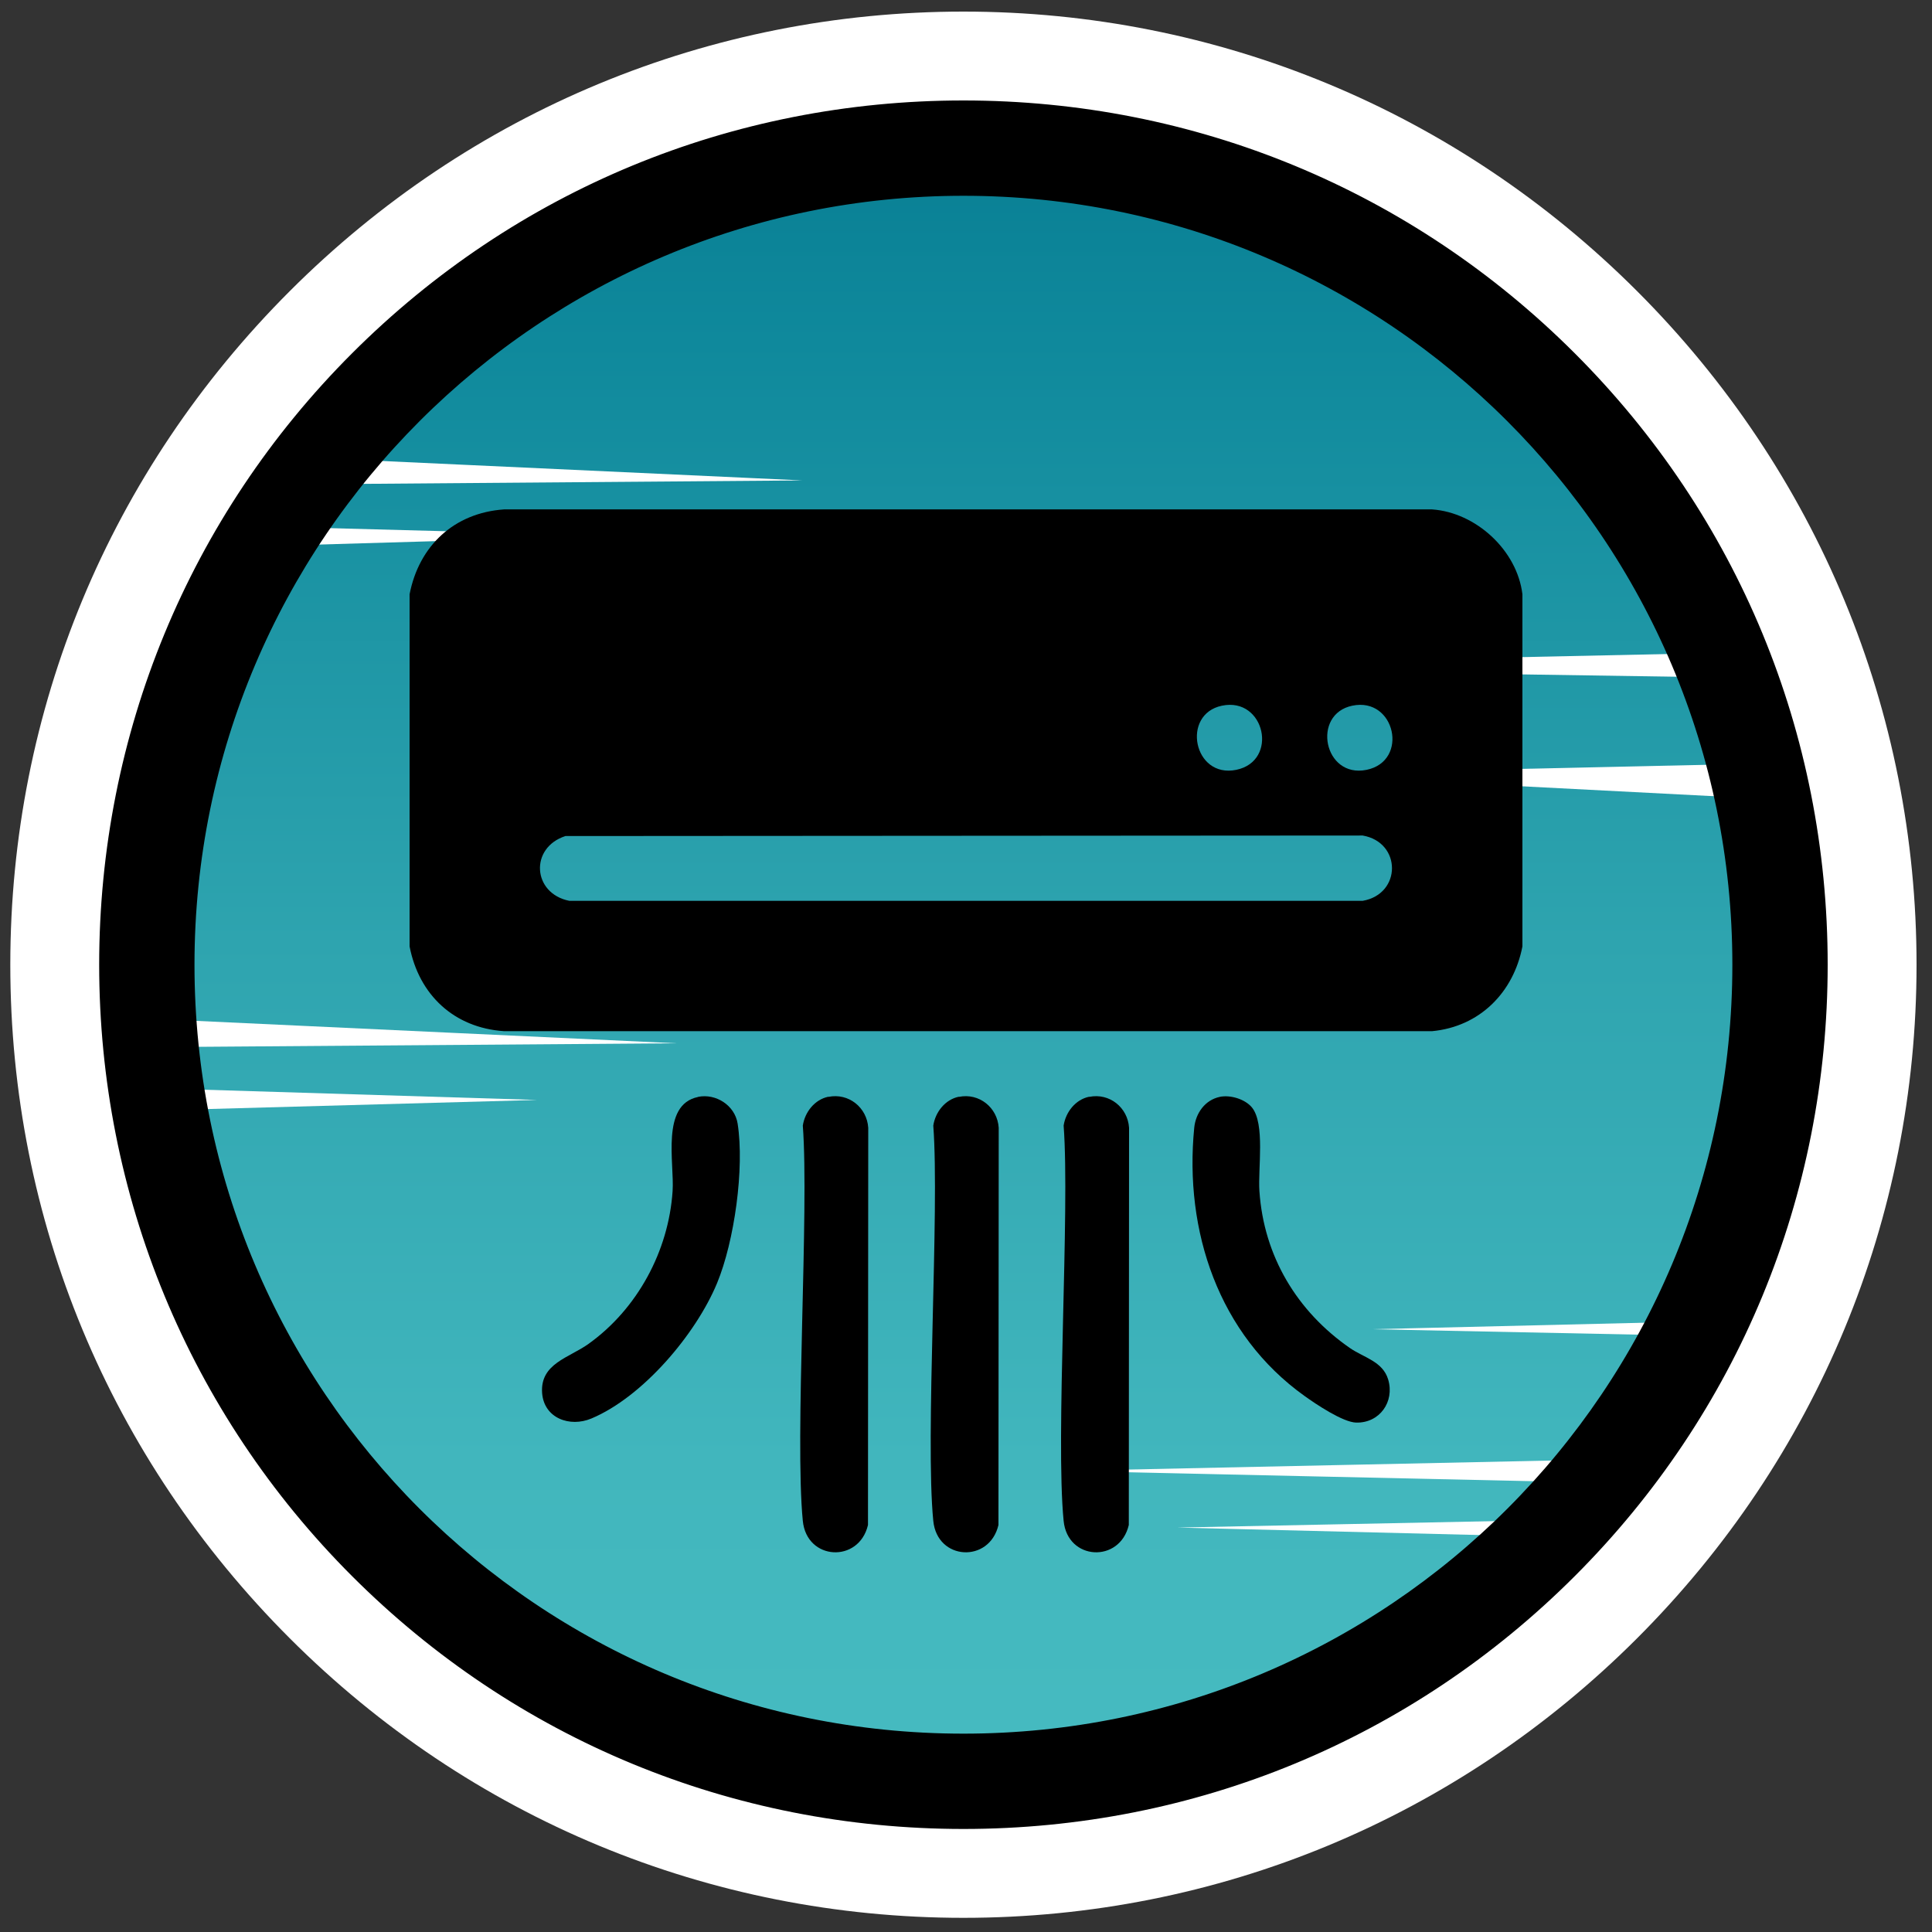 <?xml version="1.0" encoding="UTF-8"?>
<svg id="Layer_1" xmlns="http://www.w3.org/2000/svg" width="150" height="150" xmlns:xlink="http://www.w3.org/1999/xlink" version="1.1" viewBox="0 0 150 150">
  <rect x="0" y="0" width="150" height="150" fill="#333333" stroke="none"/>
  <!-- Generator: Adobe Illustrator 29.0.0, SVG Export Plug-In . SVG Version: 2.1.0 Build 186)  -->
  <defs>
    <linearGradient id="linear-gradient" x1="74.8" y1="10.77" x2="74.8" y2="165.72" gradientTransform="translate(0 152) scale(1 -1)" gradientUnits="userSpaceOnUse">
      <stop offset="0" stop-color="#47bcc1"/>
      <stop offset=".18" stop-color="#41b6bd"/>
      <stop offset=".44" stop-color="#2ea4af"/>
      <stop offset=".74" stop-color="#0f899c"/>
      <stop offset="1" stop-color="#006f87"/>
    </linearGradient>
  </defs>
  <path d="M127.1,22.6C113.1,8.6,94.5.9,74.8.9s-38.3,7.7-52.3,21.7C8.5,36.6.8,55.1.8,74.9s7.7,38.3,21.7,52.3c14,14,32.6,21.7,52.3,21.7s38.3-7.7,52.3-21.7,21.7-32.6,21.7-52.3-7.7-38.3-21.7-52.3Z" fill="#fff"/>
  <circle cx="74.8" cy="75.1" r="63.1" fill="url(#linear-gradient)"/>
  <circle cx="74.8" cy="74.9" r="63.1" fill="none"/>
  <g>
    <path d="M25.5,35.6c-.5.7-1,1.3-1.5,2l38.3-.3-36.8-1.7Z" fill="#fff"/>
    <path d="M21.6,40.9c-.3.5-.6,1-1,1.5l27.4-.8-26.4-.7Z" fill="#fff"/>
    <path d="M11.8,79.1c0,.7.1,1.5.2,2.2l40.5-.3-40.7-1.9Z" fill="#fff"/>
    <path d="M12.4,84.5c.1.6.2,1.1.3,1.7l29-.8-29.3-.9Z" fill="#fff"/>
    <path d="M133.9,52.6c-.2-.7-.5-1.3-.8-1.9l-51.7,1.1,52.5.8Z" fill="#fff"/>
    <path d="M136.6,62c-.2-.9-.4-1.8-.6-2.7l-36.2.8,36.8,1.9Z" fill="#fff"/>
    <path d="M123.5,115.1c.5-.6,1-1.2,1.4-1.8l-42.2.9,40.8.9Z" fill="#fff"/>
    <path d="M119.7,119.3c.4-.4.8-.8,1.2-1.3l-29.5.6,28.3.7Z" fill="#fff"/>
    <path d="M131,103.7c.2-.4.4-.8.6-1.1l-25.1.6,24.5.5Z" fill="#fff"/>
  </g>
  <path d="M74.8,12.7c34.3,0,62.2,27.8,62.2,62.2s-27.8,62.2-62.2,62.2S12.6,109.3,12.6,74.9,40.5,12.7,74.8,12.7M74.8,10.3c-17.3,0-33.5,6.7-45.7,18.9s-18.9,28.5-18.9,45.7,6.7,33.5,18.9,45.7,28.4,18.9,45.7,18.9,33.5-6.7,45.7-18.9,18.9-28.4,18.9-45.7-6.7-33.5-18.9-45.7-28.4-18.9-45.7-18.9h0Z" stroke="#000" stroke-miterlimit="10" stroke-width="5"/>
  <g>
    <path d="M118.2,46.14v27.34c-.69,3.58-3.32,6.23-7.01,6.58H39.13c-3.87-.26-6.6-2.81-7.33-6.58v-27.34c.73-3.77,3.46-6.32,7.33-6.59h72.06c3.41.24,6.6,3.18,7.01,6.59ZM94.87,54.79c-3.18.66-2.21,5.66,1.11,4.98s2.23-5.68-1.11-4.98ZM104.99,54.79c-3.18.66-2.21,5.66,1.11,4.98s2.23-5.68-1.11-4.98ZM43.9,64.91c-2.8.91-2.56,4.46.3,5.03h61.6c3.03-.53,3.03-4.54,0-5.07l-61.9.04Z"/>
    <path d="M94.7,85.16c.82-.17,1.95.17,2.49.81,1.05,1.27.47,4.77.59,6.5.34,5.06,2.92,9.35,7.04,12.2,1.08.74,2.54,1.03,2.96,2.44.51,1.73-.67,3.38-2.48,3.34-1.03-.02-3.13-1.43-4.02-2.07-6.66-4.76-9.35-12.79-8.56-20.82.11-1.12.83-2.16,1.99-2.4Z"/>
    <path d="M54.2,85.16c1.38-.28,2.85.66,3.07,2.08.54,3.46-.25,9.13-1.6,12.39-1.64,3.95-5.75,8.82-9.75,10.5-1.68.71-3.68-.02-3.83-1.97-.17-2.3,2.1-2.74,3.6-3.82,3.79-2.71,6.22-7.2,6.53-11.86.15-2.19-.93-6.71,1.97-7.31Z"/>
    <path d="M64.32,85.16c1.57-.32,2.99.83,3.09,2.4l-.02,30.84c-.7,2.98-4.76,2.77-5.06-.32-.64-6.48.5-24.09,0-30.69.16-1.05.92-2.02,1.98-2.24Z"/>
    <path d="M74.45,85.16c1.57-.32,2.99.83,3.09,2.4l-.02,30.84c-.7,2.98-4.76,2.77-5.06-.32-.64-6.48.5-24.09,0-30.69.16-1.05.92-2.02,1.98-2.24Z"/>
    <path d="M84.57,85.16c1.57-.32,2.99.83,3.09,2.4l-.02,30.84c-.7,2.98-4.76,2.77-5.06-.32-.64-6.48.5-24.09,0-30.69.16-1.05.92-2.02,1.98-2.24Z"/>
  </g>
</svg>